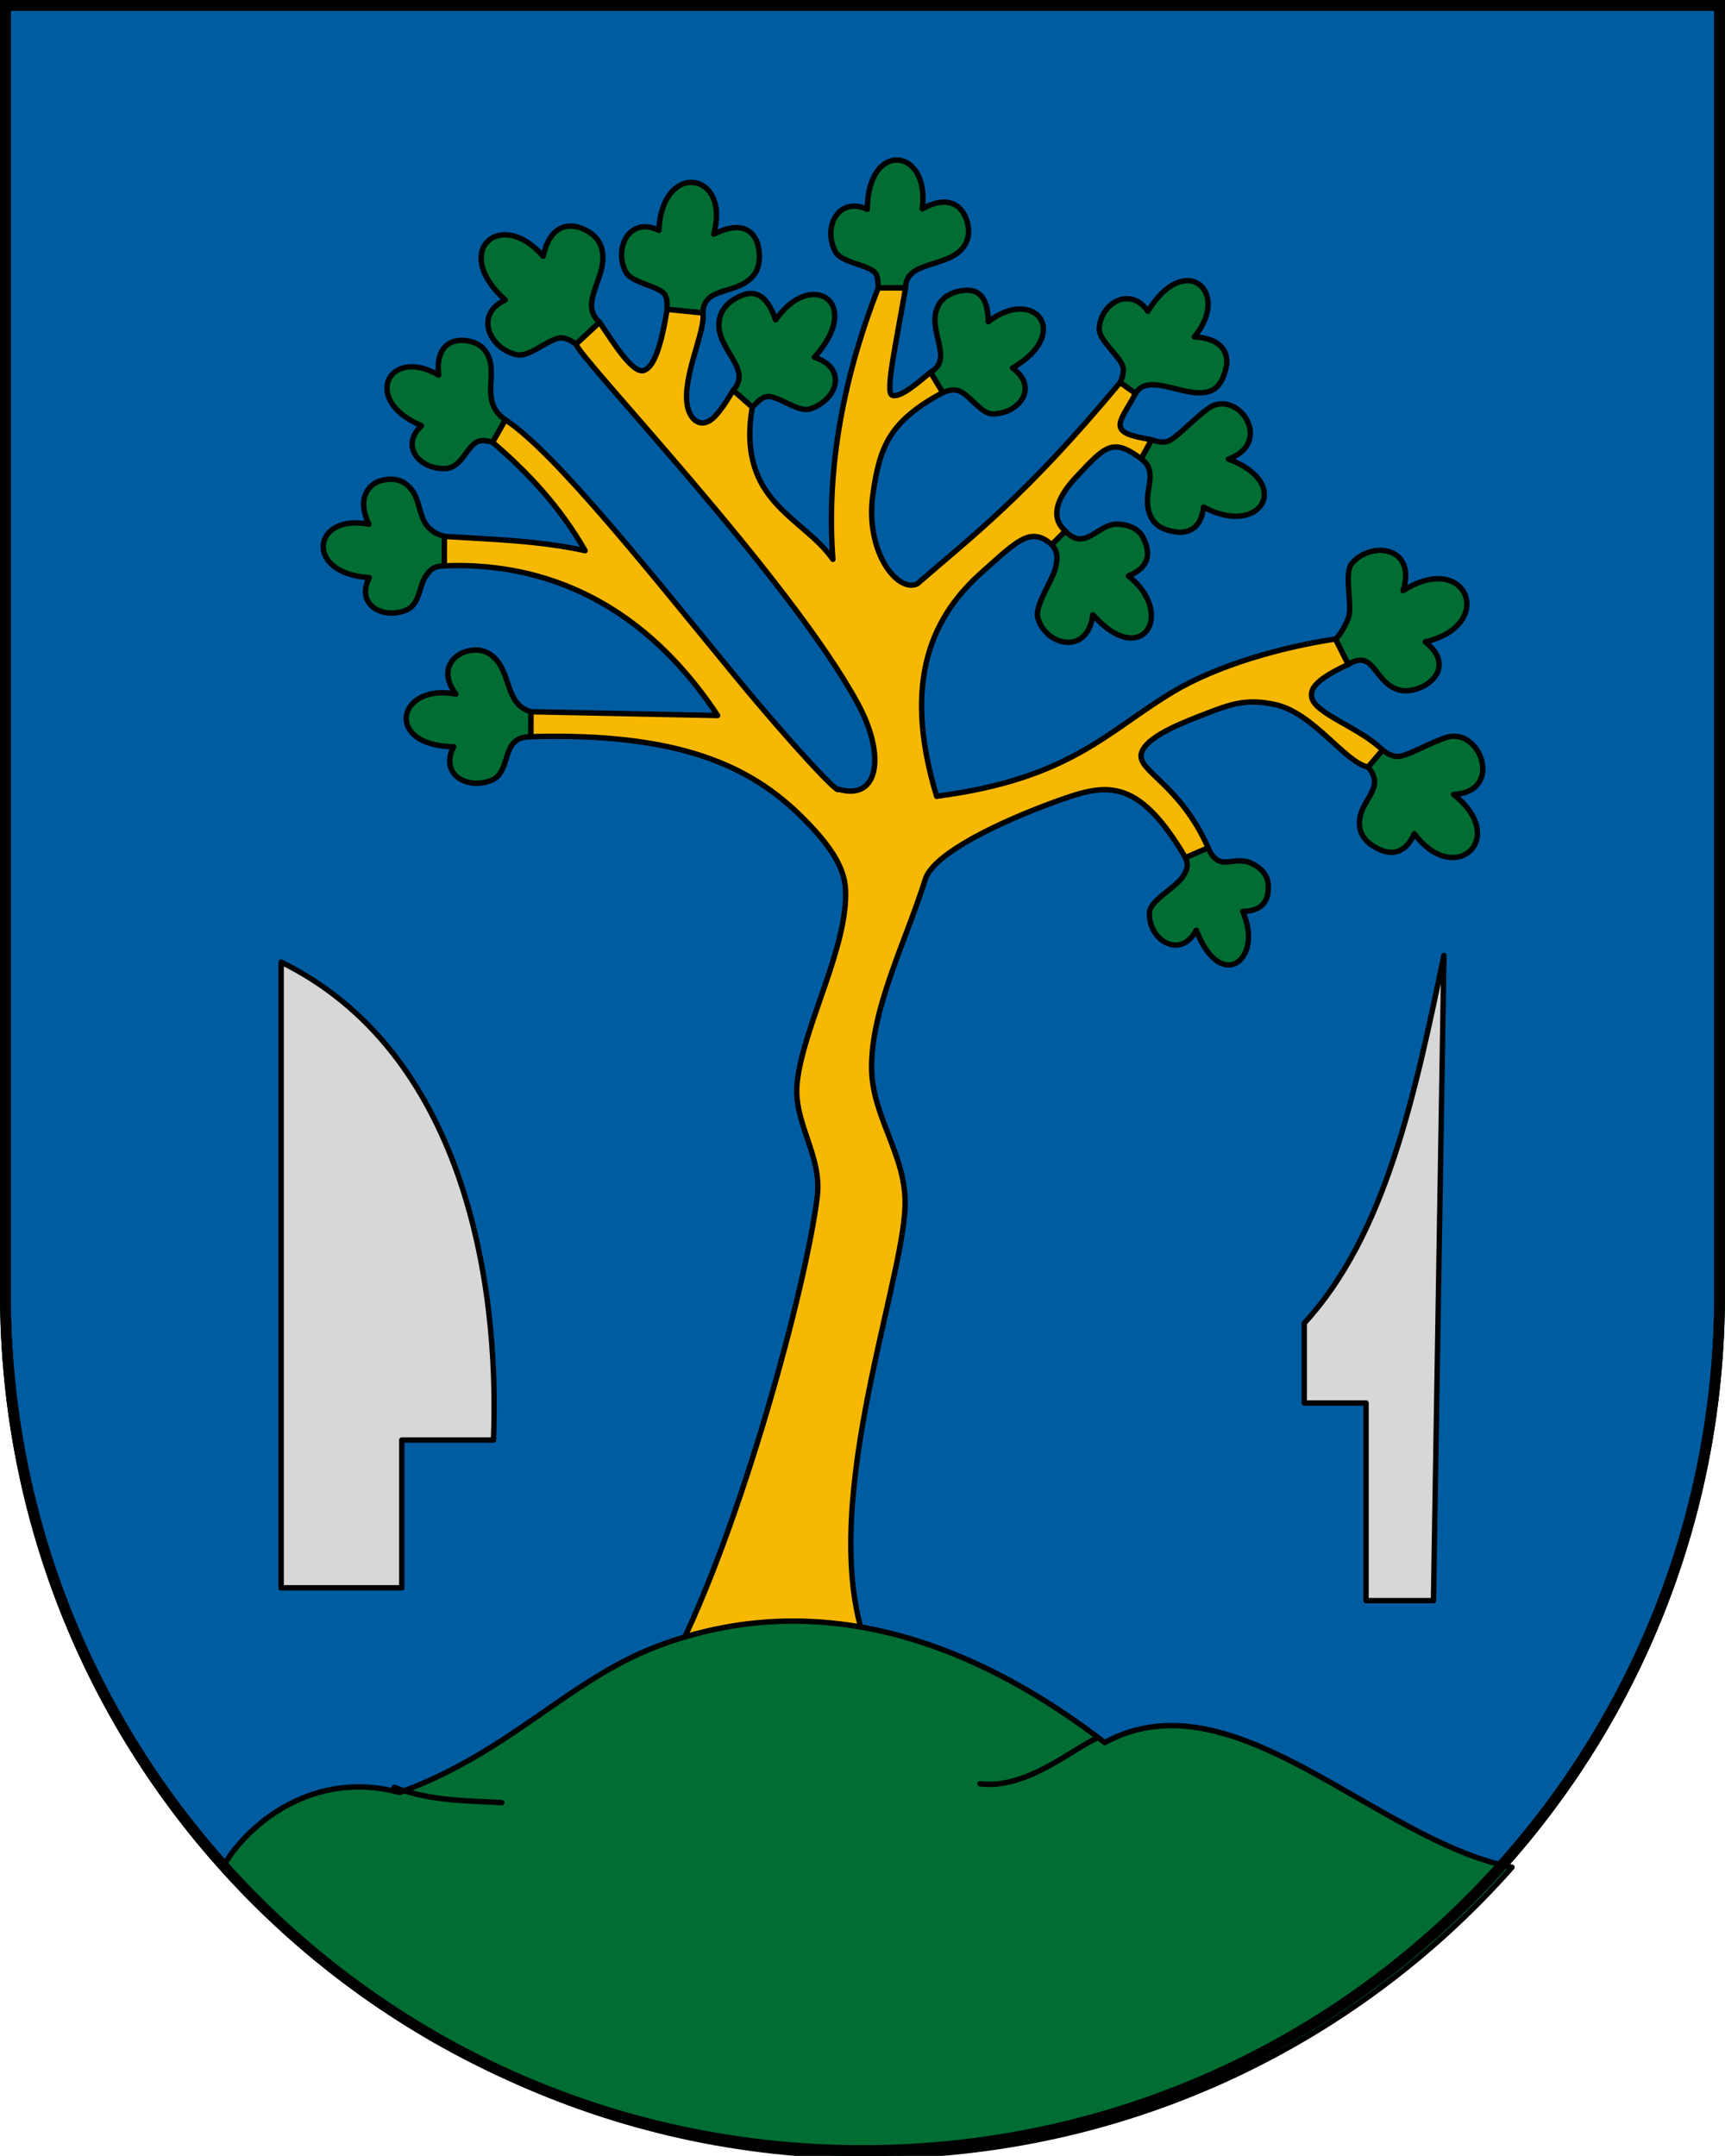 <?xml version="1.0" encoding="UTF-8" standalone="no"?>
<!-- Created with Inkscape (http://www.inkscape.org/) -->

<svg
   xmlns:dc="http://purl.org/dc/elements/1.1/"
   xmlns:cc="http://creativecommons.org/ns#"
   xmlns:rdf="http://www.w3.org/1999/02/22-rdf-syntax-ns#"
   xmlns:svg="http://www.w3.org/2000/svg"
   xmlns="http://www.w3.org/2000/svg"
   xmlns:sodipodi="http://sodipodi.sourceforge.net/DTD/sodipodi-0.dtd"
   xmlns:inkscape="http://www.inkscape.org/namespaces/inkscape"
   sodipodi:docname="HUN Isztimér címer.svg"
   inkscape:version="0.92.3 (2405546, 2018-03-11)"
   id="svg8"
   version="1.1"
   viewBox="0 0 169.862 212.249"
   height="212.249mm"
   width="169.862mm">
  <sodipodi:namedview
     inkscape:snap-text-baseline="true"
     inkscape:lockguides="false"
     inkscape:object-paths="true"
     inkscape:snap-bbox-midpoints="true"
     inkscape:snap-bbox-edge-midpoints="true"
     inkscape:bbox-nodes="true"
     inkscape:bbox-paths="true"
     showborder="false"
     fit-margin-bottom="0"
     fit-margin-right="0"
     fit-margin-left="0"
     fit-margin-top="0"
     inkscape:window-maximized="1"
     inkscape:window-y="27"
     inkscape:window-x="67"
     inkscape:window-height="1025"
     inkscape:window-width="1853"
     inkscape:snap-intersection-paths="false"
     inkscape:snap-center="true"
     inkscape:snap-object-midpoints="false"
     inkscape:snap-bbox="true"
     inkscape:snap-global="false"
     inkscape:guide-bbox="true"
     showguides="false"
     showgrid="false"
     inkscape:document-units="mm"
     inkscape:cy="486.4075"
     inkscape:cx="992.70444"
     inkscape:zoom="0.5"
     inkscape:pageshadow="2"
     inkscape:pageopacity="0.0"
     borderopacity="1.0"
     bordercolor="#666666"
     pagecolor="#ffffff"
     id="base"
     inkscape:snap-smooth-nodes="true"
     inkscape:snap-others="true"
     inkscape:current-layer="layer3"
     inkscape:snap-midpoints="true"
     inkscape:pagecheckerboard="false"
     inkscape:snap-to-guides="true"
     inkscape:snap-grids="false"
     inkscape:snap-nodes="true" />
  <defs
     id="defs2">
    <inkscape:path-effect
       effect="skeletal"
       id="path-effect1737"
       is_visible="true"
       pattern="m -197.058,8.84 h 1"
       copytype="single_stretched"
       prop_scale="1"
       scale_y_rel="false"
       spacing="1"
       normal_offset="0"
       tang_offset="0"
       prop_units="false"
       vertical_pattern="false"
       fuse_tolerance="0" />
    <inkscape:path-effect
       fuse_tolerance="0"
       vertical_pattern="false"
       prop_units="false"
       tang_offset="0"
       normal_offset="0"
       spacing="1"
       scale_y_rel="false"
       prop_scale="1"
       copytype="single_stretched"
       pattern="m -197.812,8.577 h 1"
       is_visible="true"
       id="path-effect1731"
       effect="skeletal" />
    <inkscape:path-effect
       effect="skeletal"
       id="path-effect1721"
       is_visible="true"
       pattern="m -197.718,7.671 h 1"
       copytype="single_stretched"
       prop_scale="1"
       scale_y_rel="false"
       spacing="1"
       normal_offset="0"
       tang_offset="0"
       prop_units="false"
       vertical_pattern="false"
       fuse_tolerance="0" />
    <inkscape:path-effect
       fuse_tolerance="0"
       vertical_pattern="false"
       prop_units="false"
       tang_offset="0"
       normal_offset="0"
       spacing="1"
       scale_y_rel="false"
       prop_scale="1"
       copytype="single_stretched"
       pattern="m -196.505,6.32 h 1"
       is_visible="true"
       id="path-effect1705"
       effect="skeletal" />
    <inkscape:path-effect
       effect="skeletal"
       id="path-effect1687"
       is_visible="true"
       pattern="m -192.703,2.675 h 1"
       copytype="single_stretched"
       prop_scale="1"
       scale_y_rel="false"
       spacing="1"
       normal_offset="0"
       tang_offset="0"
       prop_units="false"
       vertical_pattern="false"
       fuse_tolerance="0" />
    <inkscape:path-effect
       effect="skeletal"
       id="path-effect1671"
       is_visible="true"
       pattern="m -190.554,0.102 h 1"
       copytype="single_stretched"
       prop_scale="1"
       scale_y_rel="false"
       spacing="1"
       normal_offset="0"
       tang_offset="0"
       prop_units="false"
       vertical_pattern="false"
       fuse_tolerance="0" />
    <inkscape:path-effect
       effect="skeletal"
       id="path-effect1248"
       is_visible="true"
       pattern="m -196.116,8.63 h 1"
       copytype="single_stretched"
       prop_scale="1"
       scale_y_rel="false"
       spacing="1"
       normal_offset="0"
       tang_offset="0"
       prop_units="false"
       vertical_pattern="false"
       fuse_tolerance="0" />
    <inkscape:path-effect
       effect="skeletal"
       id="path-effect1244"
       is_visible="true"
       pattern="m -16.909,2.125 h 1"
       copytype="single_stretched"
       prop_scale="1"
       scale_y_rel="false"
       spacing="1"
       normal_offset="0"
       tang_offset="0"
       prop_units="false"
       vertical_pattern="false"
       fuse_tolerance="0" />
    <inkscape:path-effect
       fuse_tolerance="0"
       vertical_pattern="false"
       prop_units="false"
       tang_offset="0"
       normal_offset="0"
       spacing="0"
       scale_y_rel="false"
       prop_scale="1"
       copytype="single_stretched"
       pattern="M 0,0 H 1"
       is_visible="true"
       id="path-effect1062"
       effect="skeletal" />
    <inkscape:path-effect
       fuse_tolerance="0"
       vertical_pattern="false"
       prop_units="false"
       tang_offset="0"
       normal_offset="0"
       spacing="1"
       scale_y_rel="false"
       prop_scale="1"
       copytype="single_stretched"
       pattern="m -186.242,2.125 h 1"
       is_visible="true"
       id="path-effect1012"
       effect="skeletal" />
    <inkscape:path-effect
       bendpath-nodetypes="cc"
       vertical="false"
       scale_y_rel="false"
       prop_scale="-2.55"
       bendpath="m 3667.866,4773.694 c 10.015,-12.07 98.793,-31.442 143.082,-0.208"
       is_visible="true"
       id="path-effect4642"
       effect="bend_path" />
    <inkscape:path-effect
       effect="bend_path"
       id="path-effect4638"
       is_visible="true"
       bendpath="m 3658.772,4767.344 c 10.015,-12.07 116.3,-30.418 160.588,0.816"
       prop_scale="-2.55"
       scale_y_rel="false"
       vertical="false"
       bendpath-nodetypes="cc" />
    <inkscape:path-effect
       bendpath-nodetypes="cc"
       vertical="false"
       scale_y_rel="false"
       prop_scale="-2.55"
       bendpath="m 3652.633,4760.585 c 10.015,-12.07 128.009,-29.701 172.297,1.533"
       is_visible="true"
       id="path-effect4634"
       effect="bend_path" />
    <inkscape:path-effect
       bendpath-nodetypes="cc"
       vertical="false"
       scale_y_rel="false"
       prop_scale="-2.7"
       bendpath="m 3722.851,4766.767 c 9.6,-10.909 95.27,-33.442 125.127,0.145"
       is_visible="true"
       id="path-effect4630"
       effect="bend_path" />
    <inkscape:path-effect
       effect="bend_path"
       id="path-effect4626"
       is_visible="true"
       bendpath="m 3714.756,4769.031 c 9.769,-10.909 111.497,-35.035 141.88,-1.448"
       prop_scale="-2.7"
       scale_y_rel="false"
       vertical="false"
       bendpath-nodetypes="cc" />
    <inkscape:path-effect
       bendpath-nodetypes="cc"
       vertical="false"
       scale_y_rel="false"
       prop_scale="-2.55"
       bendpath="m 3703.55,4759.309 c 12.249,-10.909 130.93,-33.587 169.026,0"
       is_visible="true"
       id="path-effect4622"
       effect="bend_path" />
    <inkscape:path-effect
       effect="bend_path"
       id="path-effect915"
       is_visible="true"
       bendpath="m 3649.525,4754.838 c 10.015,-12.07 134.982,-30.508 179.27,0.726"
       prop_scale="-2.55"
       scale_y_rel="false"
       vertical="false"
       bendpath-nodetypes="cc" />
    <inkscape:path-effect
       effect="ellipse_5pts"
       id="path-effect867"
       is_visible="true" />
    <inkscape:path-effect
       is_visible="true"
       id="path-effect863"
       effect="ellipse_5pts" />
    <filter
       style="color-interpolation-filters:sRGB"
       inkscape:label="Invert"
       id="filter959">
      <feColorMatrix
         values="1 0 0 0 0 0 1 0 0 0 0 0 1 0 0 -0.21 -0.72 -0.07 2 0 "
         result="color2"
         id="feColorMatrix957" />
    </filter>
    <clipPath
       id="clipPath989"
       clipPathUnits="userSpaceOnUse">
      <path
         sodipodi:nodetypes="cccccc"
         inkscape:connector-curvature="0"
         id="path991"
         d="m 1186.146,1798.93 8.037,11.278 h 63.302 l 2.381,-7.971 c -32.829,2.737 -53.493,2.389 -67.949,-2.735 z"
         style="opacity:1;vector-effect:none;fill:none;fill-opacity:1;stroke:#ff00ff;stroke-width:0.132;stroke-linecap:butt;stroke-linejoin:miter;stroke-miterlimit:4;stroke-dasharray:none;stroke-dashoffset:0;stroke-opacity:1" />
    </clipPath>
    <inkscape:path-effect
       is_visible="true"
       id="path-effect867-5"
       effect="ellipse_5pts" />
    <inkscape:path-effect
       effect="ellipse_5pts"
       id="path-effect863-3"
       is_visible="true" />
    <filter
       id="filter959-5"
       inkscape:label="Invert"
       style="color-interpolation-filters:sRGB">
      <feColorMatrix
         id="feColorMatrix957-6"
         result="color2"
         values="1 0 0 0 0 0 1 0 0 0 0 0 1 0 0 -0.21 -0.72 -0.07 2 0 " />
    </filter>
    <clipPath
       id="clipPath6865"
       clipPathUnits="userSpaceOnUse">
      <path
         sodipodi:nodetypes="cscc"
         inkscape:connector-curvature="0"
         id="path6867"
         d="m 2447.814,3111.654 c -3.907,-1.885 -8.598,2.028 -8.244,6.284 0.41,4.92 4.817,6.574 7.386,5.218 -1.28,-1.684 -2.678,-7.255 0.858,-11.502 z"
         style="opacity:1;vector-effect:none;fill:none;fill-opacity:1;fill-rule:evenodd;stroke:#ff00ff;stroke-width:0.053;stroke-linecap:butt;stroke-linejoin:miter;stroke-miterlimit:4;stroke-dasharray:none;stroke-dashoffset:0;stroke-opacity:1" />
    </clipPath>
    <clipPath
       clipPathUnits="userSpaceOnUse"
       id="clipPath1436">
      <path
         style="opacity:1;vector-effect:none;fill:none;fill-opacity:1;stroke:#ff00ff;stroke-width:0.132;stroke-linecap:round;stroke-linejoin:round;stroke-miterlimit:4;stroke-dasharray:none;stroke-dashoffset:0;stroke-opacity:1"
         d="m 2833.981,3171.227 c -3.445,-0.085 -7.965,-4.31 -18.911,-4.487 -11.138,-0.18 -23.172,3.416 -23.062,4.457 0.095,0.905 12.518,4.968 23.15,4.84 9.633,-0.117 16.07,-4.266 18.368,-4.446 3.08,-0.242 6.782,4.234 7.202,3.631 0.157,-0.225 0.051,-2.732 0.084,-4.206 0.052,-2.325 0.443,-4.579 0,-4.514 -0.4,0.058 -4.425,4.786 -6.83,4.726 z"
         id="path1438"
         inkscape:connector-curvature="0"
         sodipodi:nodetypes="sscssssss" />
    </clipPath>
    <clipPath
       id="clipPath2829"
       clipPathUnits="userSpaceOnUse">
      <path
         style="opacity:1;vector-effect:none;fill:none;fill-opacity:1;stroke:#000000;stroke-width:0.265;stroke-linecap:round;stroke-linejoin:round;stroke-miterlimit:4;stroke-dasharray:none;stroke-dashoffset:0;stroke-opacity:1"
         d="m 3197.797,3786.181 c -3.037,-1.847 -5.114,3.4 -2.436,6.559 3.009,3.55 9.429,-0.07 7.331,-2.392 z"
         id="path2831"
         inkscape:connector-curvature="0"
         sodipodi:nodetypes="cscc" />
    </clipPath>
    <clipPath
       clipPathUnits="userSpaceOnUse"
       id="clipPath974">
      <path
         inkscape:transform-center-y="129.11633"
         inkscape:transform-center-x="-42.333344"
         sodipodi:nodetypes="ssccsscs"
         inkscape:connector-curvature="0"
         id="path976"
         d="m 3004.403,4022.784 c 24.465,-12.678 54.237,-34.987 54.237,-66.407 v -145.94 h -169.333 v 145.94 c 0,31.42 29.772,53.729 54.237,66.407 13.44,6.965 23.122,5.993 30.43,13.794 7.308,-7.801 16.99,-6.83 30.43,-13.794 z"
         style="opacity:1;vector-effect:none;fill:none;fill-opacity:1;stroke:#000000;stroke-width:0.397;stroke-linecap:round;stroke-linejoin:round;stroke-miterlimit:4;stroke-dasharray:none;stroke-dashoffset:0;stroke-opacity:1" />
    </clipPath>
    <clipPath
       clipPathUnits="userSpaceOnUse"
       id="clipPath978">
      <path
         inkscape:transform-center-y="129.11633"
         inkscape:transform-center-x="-42.333344"
         sodipodi:nodetypes="ssccsscs"
         inkscape:connector-curvature="0"
         id="path980"
         d="m 3004.403,4022.784 c 24.465,-12.678 54.237,-34.987 54.237,-66.407 v -145.94 h -169.333 v 145.94 c 0,31.42 29.772,53.729 54.237,66.407 13.44,6.965 23.122,5.993 30.43,13.794 7.308,-7.801 16.99,-6.83 30.43,-13.794 z"
         style="opacity:1;vector-effect:none;fill:none;fill-opacity:1;stroke:#000000;stroke-width:0.397;stroke-linecap:round;stroke-linejoin:round;stroke-miterlimit:4;stroke-dasharray:none;stroke-dashoffset:0;stroke-opacity:1" />
    </clipPath>
    <clipPath
       clipPathUnits="userSpaceOnUse"
       id="clipPath982">
      <path
         inkscape:transform-center-y="129.11633"
         inkscape:transform-center-x="-42.333344"
         sodipodi:nodetypes="ssccsscs"
         inkscape:connector-curvature="0"
         id="path984"
         d="m 3004.403,4022.784 c 24.465,-12.678 54.237,-34.987 54.237,-66.407 v -145.94 h -169.333 v 145.94 c 0,31.42 29.772,53.729 54.237,66.407 13.44,6.965 23.122,5.993 30.43,13.794 7.308,-7.801 16.99,-6.83 30.43,-13.794 z"
         style="opacity:1;vector-effect:none;fill:none;fill-opacity:1;stroke:#000000;stroke-width:0.397;stroke-linecap:round;stroke-linejoin:round;stroke-miterlimit:4;stroke-dasharray:none;stroke-dashoffset:0;stroke-opacity:1" />
    </clipPath>
    <clipPath
       clipPathUnits="userSpaceOnUse"
       id="clipPath986">
      <path
         inkscape:transform-center-y="129.11633"
         inkscape:transform-center-x="-42.333344"
         sodipodi:nodetypes="ssccsscs"
         inkscape:connector-curvature="0"
         id="path988"
         d="m 3004.403,4022.784 c 24.465,-12.678 54.237,-34.987 54.237,-66.407 v -145.94 h -169.333 v 145.94 c 0,31.42 29.772,53.729 54.237,66.407 13.44,6.965 23.122,5.993 30.43,13.794 7.308,-7.801 16.99,-6.83 30.43,-13.794 z"
         style="opacity:1;vector-effect:none;fill:none;fill-opacity:1;stroke:#000000;stroke-width:0.397;stroke-linecap:round;stroke-linejoin:round;stroke-miterlimit:4;stroke-dasharray:none;stroke-dashoffset:0;stroke-opacity:1" />
    </clipPath>
    <clipPath
       clipPathUnits="userSpaceOnUse"
       id="clipPath990">
      <path
         inkscape:transform-center-y="129.11633"
         inkscape:transform-center-x="-42.333344"
         sodipodi:nodetypes="ssccsscs"
         inkscape:connector-curvature="0"
         id="path992"
         d="m 3004.403,4022.784 c 24.465,-12.678 54.237,-34.987 54.237,-66.407 v -145.94 h -169.333 v 145.94 c 0,31.42 29.772,53.729 54.237,66.407 13.44,6.965 23.122,5.993 30.43,13.794 7.308,-7.801 16.99,-6.83 30.43,-13.794 z"
         style="opacity:1;vector-effect:none;fill:none;fill-opacity:1;stroke:#000000;stroke-width:0.397;stroke-linecap:round;stroke-linejoin:round;stroke-miterlimit:4;stroke-dasharray:none;stroke-dashoffset:0;stroke-opacity:1" />
    </clipPath>
    <clipPath
       clipPathUnits="userSpaceOnUse"
       id="clipPath994">
      <path
         inkscape:transform-center-y="129.11633"
         inkscape:transform-center-x="-42.333344"
         sodipodi:nodetypes="ssccsscs"
         inkscape:connector-curvature="0"
         id="path996"
         d="m 3004.403,4022.784 c 24.465,-12.678 54.237,-34.987 54.237,-66.407 v -145.94 h -169.333 v 145.94 c 0,31.42 29.772,53.729 54.237,66.407 13.44,6.965 23.122,5.993 30.43,13.794 7.308,-7.801 16.99,-6.83 30.43,-13.794 z"
         style="opacity:1;vector-effect:none;fill:none;fill-opacity:1;stroke:#000000;stroke-width:0.397;stroke-linecap:round;stroke-linejoin:round;stroke-miterlimit:4;stroke-dasharray:none;stroke-dashoffset:0;stroke-opacity:1" />
    </clipPath>
    <clipPath
       clipPathUnits="userSpaceOnUse"
       id="clipPath998">
      <path
         inkscape:transform-center-y="129.11633"
         inkscape:transform-center-x="-42.333344"
         sodipodi:nodetypes="ssccsscs"
         inkscape:connector-curvature="0"
         id="path1000"
         d="m 3004.403,4022.784 c 24.465,-12.678 54.237,-34.987 54.237,-66.407 v -145.94 h -169.333 v 145.94 c 0,31.42 29.772,53.729 54.237,66.407 13.44,6.965 23.122,5.993 30.43,13.794 7.308,-7.801 16.99,-6.83 30.43,-13.794 z"
         style="opacity:1;vector-effect:none;fill:none;fill-opacity:1;stroke:#000000;stroke-width:0.397;stroke-linecap:round;stroke-linejoin:round;stroke-miterlimit:4;stroke-dasharray:none;stroke-dashoffset:0;stroke-opacity:1" />
    </clipPath>
    <clipPath
       clipPathUnits="userSpaceOnUse"
       id="clipPath1002">
      <path
         inkscape:transform-center-y="129.11633"
         inkscape:transform-center-x="-42.333344"
         sodipodi:nodetypes="ssccsscs"
         inkscape:connector-curvature="0"
         id="path1004"
         d="m 3004.403,4022.784 c 24.465,-12.678 54.237,-34.987 54.237,-66.407 v -145.94 h -169.333 v 145.94 c 0,31.42 29.772,53.729 54.237,66.407 13.44,6.965 23.122,5.993 30.43,13.794 7.308,-7.801 16.99,-6.83 30.43,-13.794 z"
         style="opacity:1;vector-effect:none;fill:none;fill-opacity:1;stroke:#000000;stroke-width:0.397;stroke-linecap:round;stroke-linejoin:round;stroke-miterlimit:4;stroke-dasharray:none;stroke-dashoffset:0;stroke-opacity:1" />
    </clipPath>
    <clipPath
       id="clipPath2983"
       clipPathUnits="userSpaceOnUse">
      <path
         inkscape:transform-center-y="31.41876"
         inkscape:transform-center-x="10.351783"
         sodipodi:nodetypes="sccscs"
         inkscape:connector-curvature="0"
         id="path2985"
         d="m 3430.822,4291.419 v -28.112 h 41.407 v 28.112 c 0,13.543 -12.429,22.173 -20.704,27.583 -8.274,-5.41 -20.704,-14.039 -20.704,-27.583 z"
         style="opacity:1;vector-effect:none;fill:none;fill-opacity:1;stroke:#000000;stroke-width:0.529;stroke-linecap:round;stroke-linejoin:round;stroke-miterlimit:4;stroke-dasharray:none;stroke-dashoffset:0;stroke-opacity:1" />
    </clipPath>
    <clipPath
       id="clipPath2987"
       clipPathUnits="userSpaceOnUse">
      <path
         inkscape:transform-center-y="31.41876"
         inkscape:transform-center-x="10.351783"
         sodipodi:nodetypes="sccscs"
         inkscape:connector-curvature="0"
         id="path2989"
         d="m 3430.822,4291.419 v -28.112 h 41.407 v 28.112 c 0,13.543 -12.429,22.173 -20.704,27.583 -8.274,-5.41 -20.704,-14.039 -20.704,-27.583 z"
         style="opacity:1;vector-effect:none;fill:none;fill-opacity:1;stroke:#000000;stroke-width:0.529;stroke-linecap:round;stroke-linejoin:round;stroke-miterlimit:4;stroke-dasharray:none;stroke-dashoffset:0;stroke-opacity:1" />
    </clipPath>
    <clipPath
       id="clipPath2991"
       clipPathUnits="userSpaceOnUse">
      <path
         inkscape:transform-center-y="31.41876"
         inkscape:transform-center-x="10.351783"
         sodipodi:nodetypes="sccscs"
         inkscape:connector-curvature="0"
         id="path2993"
         d="m 3430.822,4291.419 v -28.112 h 41.407 v 28.112 c 0,13.543 -12.429,22.173 -20.704,27.583 -8.274,-5.41 -20.704,-14.039 -20.704,-27.583 z"
         style="opacity:1;vector-effect:none;fill:none;fill-opacity:1;stroke:#000000;stroke-width:0.529;stroke-linecap:round;stroke-linejoin:round;stroke-miterlimit:4;stroke-dasharray:none;stroke-dashoffset:0;stroke-opacity:1" />
    </clipPath>
    <clipPath
       clipPathUnits="userSpaceOnUse"
       id="clipPath1176">
      <path
         sodipodi:nodetypes="ccccccc"
         inkscape:connector-curvature="0"
         id="path1178"
         d="m 1347.392,377.936 c 49.542,-11.774 63.594,29.424 93.338,47.2 0.696,-20.414 -4.387,-29.953 -10.939,-41.323 13.005,-7.669 24.103,-3.324 36.218,-3.578 -12.458,-7.018 -25.721,-17.158 -40.836,-34.472 -17.684,-26.183 -38.917,-30.914 -62.933,-20.152 z"
         style="opacity:1;vector-effect:none;fill:none;fill-opacity:1;stroke:#ff00ff;stroke-width:0.132;stroke-linecap:round;stroke-linejoin:round;stroke-miterlimit:4;stroke-dasharray:none;stroke-dashoffset:0;stroke-opacity:1" />
    </clipPath>
  </defs>
  <g
     style="display:inline"
     transform="translate(-3990.837,-4960.527)"
     inkscape:label="RASZTER"
     id="layer3"
     inkscape:groupmode="layer" />
  <g
     transform="translate(-3990.837,-4960.527)"
     id="layer1"
     inkscape:groupmode="layer"
     inkscape:label="1. réteg">
    <g
       inkscape:transform-center-y="-4.3549132"
       inkscape:transform-center-x="5.5480433"
       id="g1594" />
    <path
       sodipodi:nodetypes="cc"
       inkscape:connector-curvature="0"
       id="path857"
       d="m 276.401,568.166 c 50.137,17.984 99.227,13.507 147.878,-0.4"
       style="opacity:1;vector-effect:none;fill:none;fill-opacity:1;stroke:none;stroke-width:0.132;stroke-linecap:butt;stroke-linejoin:miter;stroke-miterlimit:4;stroke-dasharray:none;stroke-dashoffset:0;stroke-opacity:1" />
    <path
       style="opacity:1;vector-effect:none;fill:none;fill-opacity:1;stroke:#ff00ff;stroke-width:0;stroke-linecap:butt;stroke-linejoin:miter;stroke-miterlimit:4;stroke-dasharray:none;stroke-dashoffset:0;stroke-opacity:1"
       d="m 284.732,996.776 c 26.917,22.707 63.314,20.688 88.94,0"
       id="path994"
       inkscape:connector-curvature="0"
       sodipodi:nodetypes="cc" />
    <path
       style="opacity:1;vector-effect:none;fill:none;fill-opacity:1;stroke:#ff00ff;stroke-width:0;stroke-linecap:butt;stroke-linejoin:miter;stroke-miterlimit:4;stroke-dasharray:none;stroke-dashoffset:0;stroke-opacity:1"
       d="m 464.213,1069.555 c 17.456,6.377 34.546,5.096 51.455,0"
       id="path912"
       inkscape:connector-curvature="0"
       sodipodi:nodetypes="cc" />
    <path
       style="opacity:1;vector-effect:none;fill:none;fill-opacity:1;stroke:none;stroke-width:0.132;stroke-linecap:butt;stroke-linejoin:miter;stroke-miterlimit:4;stroke-dasharray:none;stroke-dashoffset:0;stroke-opacity:1"
       d="m 1744.769,1701.589 c 50.137,17.984 99.227,13.507 147.878,-0.4"
       id="path857-7"
       inkscape:connector-curvature="0"
       sodipodi:nodetypes="cc" />
    <path
       sodipodi:nodetypes="cc"
       inkscape:connector-curvature="0"
       id="path994-0"
       d="m 1753.1,2130.2 c 26.917,22.707 63.314,20.688 88.94,0"
       style="opacity:1;vector-effect:none;fill:none;fill-opacity:1;stroke:#ff00ff;stroke-width:0;stroke-linecap:butt;stroke-linejoin:miter;stroke-miterlimit:4;stroke-dasharray:none;stroke-dashoffset:0;stroke-opacity:1" />
    <rect
       y="2576.468"
       x="1835.28"
       height="16.838"
       width="10.477"
       id="rect951"
       style="opacity:1;vector-effect:none;fill:none;fill-opacity:1;fill-rule:evenodd;stroke:#ff00ff;stroke-width:0.053;stroke-linecap:butt;stroke-linejoin:miter;stroke-miterlimit:4;stroke-dasharray:none;stroke-dashoffset:0;stroke-opacity:1" />
    <circle
       style="opacity:1;vector-effect:none;fill:none;fill-opacity:1;fill-rule:evenodd;stroke:#ff00ff;stroke-width:0.053;stroke-linecap:butt;stroke-linejoin:miter;stroke-miterlimit:4;stroke-dasharray:none;stroke-dashoffset:0;stroke-opacity:1"
       id="path1066"
       cx="3148.6"
       cy="3952.724"
       r="0" />
    <g
       id="g1748">
      <path
         sodipodi:nodetypes="cssscc"
         inkscape:connector-curvature="0"
         id="rect1637"
         d="m 4160.17,4961.056 v 126.789 c 0,46.759 -37.643,84.402 -84.402,84.402 -46.759,0 -84.402,-37.643 -84.402,-84.402 v -126.789 z"
         style="opacity:1;vector-effect:none;fill:#005ca1;fill-opacity:1;fill-rule:evenodd;stroke:#000000;stroke-width:1.058;stroke-linecap:butt;stroke-linejoin:miter;stroke-miterlimit:4;stroke-dasharray:none;stroke-dashoffset:0;stroke-opacity:1" />
      <rect
         y="5172.247"
         x="4160.176"
         height="0"
         width="0"
         id="rect1639"
         style="opacity:1;vector-effect:none;fill:none;fill-opacity:1;fill-rule:evenodd;stroke:#000000;stroke-width:0.265;stroke-linecap:butt;stroke-linejoin:miter;stroke-miterlimit:4;stroke-dasharray:none;stroke-dashoffset:0;stroke-opacity:1" />
      <path
         sodipodi:nodetypes="ccssccssc"
         inkscape:connector-curvature="0"
         id="path1657"
         d="m 4080.007,4988.878 h -2.689 c -0.054,-0.387 0.08,-1.302 -0.54,-1.704 -1.05,-0.679 -3.149,-0.878 -3.683,-1.88 -1.262,-2.367 0.275,-5.468 3.147,-4.157 0.034,-6.879 6.234,-6.051 5.402,-0.047 2.544,-1.406 3.864,-0.344 4.344,1 0.329,0.92 0.339,1.861 -0.216,2.677 -1.49,2.188 -5.772,1.357 -5.765,4.112 z"
         style="opacity:1;vector-effect:none;fill:#006d33;fill-opacity:1;stroke:#000000;stroke-width:0.529;stroke-linecap:round;stroke-linejoin:round;stroke-miterlimit:4;stroke-dasharray:none;stroke-dashoffset:0;stroke-opacity:1" />
      <path
         style="opacity:1;vector-effect:none;fill:#006d33;fill-opacity:1;stroke:#000000;stroke-width:0.529;stroke-linecap:round;stroke-linejoin:round;stroke-miterlimit:4;stroke-dasharray:none;stroke-dashoffset:0;stroke-opacity:1"
         d="m 4060.043,4991.342 -3.515,-0.358 c -0.041,-0.389 0.125,-1.299 -0.481,-1.721 -1.026,-0.715 -3.117,-0.987 -3.616,-2.006 -1.18,-2.41 0.464,-5.456 3.289,-4.046 0.272,-6.874 7.101,-5.832 5.401,0.371 2.591,-1.317 3.873,-0.442 4.307,0.918 0.297,0.931 0.275,2.235 -0.309,3.031 -1.565,2.136 -4.989,1.058 -5.077,3.811 z"
         id="path1659"
         inkscape:connector-curvature="0"
         sodipodi:nodetypes="ccssccssc" />
      <path
         style="opacity:1;vector-effect:none;fill:#006d33;fill-opacity:1;stroke:#000000;stroke-width:0.529;stroke-linecap:round;stroke-linejoin:round;stroke-miterlimit:4;stroke-dasharray:none;stroke-dashoffset:0;stroke-opacity:1"
         d="m 4082.465,4997.177 1.203,2.002 c 0.363,-0.147 1.088,-0.439 1.746,-0.102 1.112,0.572 2.1,2.243 3.234,2.205 2.681,-0.089 4.46,-2.689 1.889,-4.522 5.943,-3.465 2.128,-8.049 -2.377,-4.563 -0.053,-2.906 -1.351,-3.285 -2.755,-3.03 -0.962,0.175 -1.782,0.635 -2.211,1.524 -1.152,2.384 1.66,5.117 -0.73,6.486 z"
         id="path1661"
         inkscape:connector-curvature="0"
         sodipodi:nodetypes="ccssccssc" />
      <path
         sodipodi:nodetypes="ccssccssc"
         inkscape:connector-curvature="0"
         id="path1663"
         d="m 4063.029,4998.96 1.881,1.651 c 0.322,-0.268 0.967,-1.167 1.748,-1.038 1.321,0.221 2.874,1.603 4.019,1.195 2.707,-0.966 3.575,-4.034 0.353,-5.066 4.934,-5.475 -0.355,-8.709 -3.815,-3.682 -1.003,-2.948 -2.45,-2.912 -3.8,-2.193 -0.924,0.492 -1.611,1.23 -1.759,2.277 -0.397,2.808 3.364,4.68 1.372,6.857 z"
         style="opacity:1;vector-effect:none;fill:#006d33;fill-opacity:1;stroke:#000000;stroke-width:0.529;stroke-linecap:round;stroke-linejoin:round;stroke-miterlimit:4;stroke-dasharray:none;stroke-dashoffset:0;stroke-opacity:1" />
      <path
         style="opacity:1;vector-effect:none;fill:#006d33;fill-opacity:1;stroke:#000000;stroke-width:0.529;stroke-linecap:round;stroke-linejoin:round;stroke-miterlimit:4;stroke-dasharray:none;stroke-dashoffset:0;stroke-opacity:1"
         d="m 4049.883,4992.258 -2.316,2.152 c -0.344,-0.227 -1.069,-0.782 -1.818,-0.571 -1.268,0.358 -2.887,1.882 -4.051,1.608 -2.752,-0.648 -4.138,-4.023 -1.101,-5.384 -5.423,-4.814 -0.452,-9.146 3.722,-4.31 0.657,-2.992 2.416,-3.298 3.814,-2.743 0.958,0.38 1.709,1.026 1.968,2.034 0.696,2.702 -2.404,5.304 -0.218,7.214 z"
         id="path1665"
         inkscape:connector-curvature="0"
         sodipodi:nodetypes="ccssccssc" />
      <path
         sodipodi:nodetypes="cssccsscc"
         inkscape:connector-curvature="0"
         id="path1667"
         d="m 4039.351,5004.071 c -0.356,-0.096 -1.127,-0.349 -1.698,0.052 -0.966,0.67 -1.457,2.457 -2.949,2.531 -2.517,0.124 -4.523,-2.191 -2.358,-4.219 -5.968,-2.485 -3.233,-7.843 1.688,-4.978 -0.314,-2.712 1.08,-3.481 2.419,-3.419 0.917,0.047 1.739,0.37 2.249,1.144 1.37,2.076 -0.785,4.803 1.901,6.678 z"
         style="opacity:1;vector-effect:none;fill:#006d33;fill-opacity:1;stroke:#000000;stroke-width:0.529;stroke-linecap:round;stroke-linejoin:round;stroke-miterlimit:4;stroke-dasharray:none;stroke-dashoffset:0;stroke-opacity:1" />
      <path
         style="opacity:1;vector-effect:none;fill:#006d33;fill-opacity:1;stroke:#000000;stroke-width:0.529;stroke-linecap:round;stroke-linejoin:round;stroke-miterlimit:4;stroke-dasharray:none;stroke-dashoffset:0;stroke-opacity:1"
         d="m 4034.591,5016.238 c -1.139,0.026 -1.413,0.439 -1.82,1.005 -0.692,0.951 -0.569,2.8 -1.952,3.359 -2.337,0.945 -4.992,-0.582 -3.614,-3.209 -6.453,-0.385 -5.632,-6.344 -0.042,-5.256 -1.188,-2.458 -0.124,-3.899 1.161,-4.281 0.881,-0.257 1.764,-0.222 2.5,0.341 1.976,1.51 0.627,4.257 3.781,5.144 z"
         id="path1669"
         inkscape:connector-curvature="0"
         sodipodi:nodetypes="cssccsscc" />
      <path
         sodipodi:nodetypes="cssccsscc"
         inkscape:connector-curvature="0"
         id="path1671"
         d="m 4043.118,5033.056 c -0.965,0.021 -1.457,0.253 -1.876,0.836 -0.712,0.979 -0.585,2.883 -2.011,3.459 -2.406,0.974 -5.141,-0.599 -3.722,-3.305 -6.943,-0.099 -5.535,-6.301 0.223,-5.181 -1.641,-2.184 -0.45,-3.736 0.931,-4.177 0.901,-0.288 1.816,-0.229 2.575,0.351 2.035,1.555 1.22,4.81 3.892,5.562 z"
         style="opacity:1;vector-effect:none;fill:#006d33;fill-opacity:1;stroke:#000000;stroke-width:0.529;stroke-linecap:round;stroke-linejoin:round;stroke-miterlimit:4;stroke-dasharray:none;stroke-dashoffset:0;stroke-opacity:1" />
      <path
         sodipodi:nodetypes="ccssccssc"
         inkscape:connector-curvature="0"
         id="path1679"
         d="m 4103.2,5005.691 1.035,-1.865 c 0.369,0.129 1.186,0.405 1.827,0.038 1.086,-0.621 3.256,-3.04 4.32,-3.434 2.784,-1.029 5.677,3.745 1.421,5.3 6.393,2.363 3.221,7.756 -2.45,4.721 -0.217,1.947 -1.325,2.631 -2.74,2.441 -0.969,-0.13 -1.906,-0.478 -2.376,-1.346 -1.26,-2.329 0.982,-4.399 -1.038,-5.856 z"
         style="opacity:1;vector-effect:none;fill:#006d33;fill-opacity:1;stroke:#000000;stroke-width:0.529;stroke-linecap:round;stroke-linejoin:round;stroke-miterlimit:4;stroke-dasharray:none;stroke-dashoffset:0;stroke-opacity:1" />
      <path
         style="opacity:1;vector-effect:none;fill:#006d33;fill-opacity:1;stroke:#000000;stroke-width:0.529;stroke-linecap:round;stroke-linejoin:round;stroke-miterlimit:4;stroke-dasharray:none;stroke-dashoffset:0;stroke-opacity:1"
         d="m 4095.737,5012.811 -1.343,1.336 c 0.676,0.703 0.57,1.473 0.389,2.244 -0.309,1.303 -2.09,3.785 -1.76,4.955 0.782,2.766 4.909,3.771 5.427,-0.3 4.771,5.434 8.253,-0.022 3.5,-3.824 2.546,-1.001 1.912,-2.778 1.517,-3.644 -0.434,-0.953 -1.365,-1.351 -2.418,-1.445 -2.114,-0.188 -3.275,2.811 -5.313,0.677 z"
         id="path1681"
         inkscape:connector-curvature="0"
         sodipodi:nodetypes="ccssccssc" />
      <path
         sodipodi:nodetypes="ccssccssc"
         inkscape:connector-curvature="0"
         id="path1683"
         d="m 4102.651,4999.262 -1.514,-1.07 c 0.149,-0.342 0.499,-1.139 0.195,-1.774 -0.514,-1.075 -2.32,-2.481 -2.255,-3.56 0.154,-2.553 3.112,-4.175 4.793,-1.679 3.652,-6.003 8.245,-1.945 4.579,2.52 2.767,0.124 3.41,1.644 3.131,2.976 -0.191,0.911 -0.585,1.913 -1.442,2.299 -2.301,1.037 -6.121,-1.953 -7.487,0.289 z"
         style="opacity:1;vector-effect:none;fill:#006d33;fill-opacity:1;stroke:#000000;stroke-width:0.529;stroke-linecap:round;stroke-linejoin:round;stroke-miterlimit:4;stroke-dasharray:none;stroke-dashoffset:0;stroke-opacity:1" />
      <path
         style="opacity:1;vector-effect:none;fill:#006d33;fill-opacity:1;stroke:#000000;stroke-width:0.529;stroke-linecap:round;stroke-linejoin:round;stroke-miterlimit:4;stroke-dasharray:none;stroke-dashoffset:0;stroke-opacity:1"
         d="m 4125.55,5036.042 1.425,-1.673 c 0.322,0.241 1.037,0.763 1.779,0.602 1.255,-0.272 3.965,-1.905 5.129,-1.962 3.046,-0.142 4.734,5.524 0.083,5.731 5.521,4.304 0.127,9.225 -3.86,3.868 -0.814,1.84 -2.112,2.168 -3.439,1.544 -0.908,-0.427 -1.72,-1.057 -1.911,-2.053 -0.514,-2.671 2.762,-3.742 0.794,-6.058 z"
         id="path1685"
         inkscape:connector-curvature="0"
         sodipodi:nodetypes="ccssccsscc" />
      <path
         sodipodi:nodetypes="ccssccssc"
         inkscape:connector-curvature="0"
         id="path1687"
         d="m 4109.803,5043.992 -2.236,0.963 c 0.362,0.834 0.12,1.307 -0.29,1.921 -0.693,1.038 -3.154,2.298 -3.245,3.428 -0.215,2.67 2.998,4.822 4.607,1.798 2.404,6.297 6.689,2.859 4.565,-1.841 2.549,-0.051 2.573,-1.806 2.509,-2.691 -0.075,-0.973 -0.754,-1.624 -1.644,-2.047 -1.786,-0.851 -3.179,0.995 -4.267,-1.531 z"
         style="opacity:1;vector-effect:none;fill:#006d33;fill-opacity:1;stroke:#000000;stroke-width:0.529;stroke-linecap:round;stroke-linejoin:round;stroke-miterlimit:4;stroke-dasharray:none;stroke-dashoffset:0;stroke-opacity:1" />
      <path
         style="opacity:1;vector-effect:none;fill:#006d33;fill-opacity:1;stroke:#000000;stroke-width:0.529;stroke-linecap:round;stroke-linejoin:round;stroke-miterlimit:4;stroke-dasharray:none;stroke-dashoffset:0;stroke-opacity:1"
         d="m 4122.337,5023.441 c 0.349,-0.197 1.2,-1.616 1.35,-2.359 0.253,-1.258 -0.493,-4.202 0.265,-5.086 1.93,-2.25 6.416,-1.67 5.047,2.684 6.345,-4.019 9.216,3.43 2.177,5.035 3.422,2.696 -0.357,5.305 -2.558,4.74 -2.534,-0.695 -2.413,-4.109 -5.02,-2.509 z"
         id="path1689"
         inkscape:connector-curvature="0"
         sodipodi:nodetypes="cssccccc" />
      <path
         sodipodi:nodetypes="ccsscsccsssccsccscssccsccscccsccscccccssccsccscsccccccccssssc"
         inkscape:connector-curvature="0"
         id="path1691"
         d="m 4057.248,5123.775 19.05,-0.926 c -5.233,-13.135 3.415,-35.551 3.662,-43.581 0.153,-5 -3.249,-8.733 -3.295,-13.546 -0.056,-5.906 3.319,-12.371 5.283,-18.613 0.779,-2.581 7.527,-5.739 12.764,-7.638 4.85,-1.759 8.039,-2.711 12.856,5.483 l 2.236,-0.963 c -2.793,-6.323 -7.051,-7.574 -6.573,-9.303 0.442,-1.599 3.812,-2.92 6.285,-3.874 2.461,-0.95 4.019,-1.537 6.85,-0.932 3.825,0.818 6.927,5.738 9.185,6.158 l 1.425,-1.673 c -2.287,-2.26 -6.819,-3.614 -6.992,-5.283 -0.083,-0.803 0.48,-1.694 3.615,-3.142 l -1.262,-2.503 c -5.235,0.782 -11.549,2.55 -15.948,5.172 -6.504,3.877 -10.088,8.585 -23.319,10.311 -3.528,-11.587 -0.269,-17.911 4.577,-22.163 1.481,-1.299 2.915,-2.716 4.084,-3.214 1.072,-0.457 1.905,-0.081 2.662,0.599 l 1.343,-1.336 c -1.401,-1.258 -1.03,-3.062 1.058,-5.298 2.936,-3.145 3.615,-3.876 6.404,-1.822 l 1.035,-1.865 c -1.11,-0.228 -2.775,-0.433 -3.056,-1.2 -0.27,-0.739 0.811,-2.019 1.472,-3.363 l -1.514,-1.07 c -9.377,11.238 -14.308,14.896 -19.984,19.825 -1.99,0.888 -5.111,-3.221 -4.372,-8.7 0.668,-4.954 1.72,-7.331 6.887,-10.138 l -1.203,-2.002 c -1.314,1.092 -3.042,2.601 -3.796,2.252 -0.665,-0.308 0.381,-4.95 1.338,-10.551 h -2.689 c -3.797,9.726 -5.072,18.667 -4.463,26.718 -2.936,-4.234 -9.509,-5.602 -7.944,-14.985 l -1.881,-1.651 c -0.943,1.584 -1.764,2.782 -2.529,3.102 -1,0.418 -1.835,-0.456 -2.011,-1.799 -0.381,-2.897 1.88,-7.281 1.554,-8.92 l -3.515,-0.358 c -0.638,4.018 -1.403,5.681 -2.239,6.003 -1.091,0.421 -2.902,-2.487 -4.407,-4.73 l -2.316,2.152 c 0.206,1.276 20.98,22.968 27.713,35.332 2.851,5.234 2.058,9.676 -1.892,8.48 0.162,0.651 -4.388,-4.141 -10.115,-11.091 -7.72,-9.369 -17.733,-22.088 -22.667,-25.271 l -1.255,2.211 c 3.403,2.928 6.573,6.255 9.107,10.672 -4.618,-0.997 -9.236,-1.117 -13.854,-1.403 l -0.014,2.898 c 8.445,-0.356 18.839,2.499 26.917,14.735 l -18.377,-0.372 -0.013,2.455 c 14.529,-0.419 21.636,2.859 26.756,7.979 2.593,2.594 4.126,4.789 4.228,7.081 0.253,5.647 -4.153,13.421 -4.762,18.964 -0.436,3.966 2.475,7.167 1.978,11.244 -1.092,8.955 -7.617,32.874 -14.069,45.452 z"
         style="opacity:1;vector-effect:none;fill:#f6b801;fill-opacity:1;stroke:#000000;stroke-width:0.529;stroke-linecap:round;stroke-linejoin:round;stroke-miterlimit:4;stroke-dasharray:none;stroke-dashoffset:0;stroke-opacity:1" />
      <path
         id="path1642"
         transform="matrix(0.265,0,0,0.265,3686.567,4812.072)"
         d="m 1443.031,1162.459 c -18.192,-0.015 -35.246,3.478 -51.02,9.52 -32.781,12.555 -54.279,39.171 -95.299,54.17 -31.574,-8.591 -55.96,11.128 -65.394,27.061 58.373,66.335 143.965,108.08 239.678,108.08 95.373,0 180.696,-41.452 239.055,-107.377 -50.697,-9.892 -103.589,-72.374 -151.356,-46.324 -42.051,-32.286 -80.933,-45.101 -115.664,-45.129 z"
         style="opacity:1;vector-effect:none;fill:#006d33;fill-opacity:1;stroke:#000000;stroke-width:2;stroke-linecap:round;stroke-linejoin:round;stroke-miterlimit:4;stroke-dasharray:none;stroke-dashoffset:0;stroke-opacity:1"
         inkscape:connector-curvature="0" />
      <path
         sodipodi:nodetypes="cc"
         inkscape:connector-curvature="0"
         id="path1644"
         d="m 4029.655,5136.491 c 3.655,1.375 7.104,1.303 10.592,1.506"
         style="opacity:1;vector-effect:none;fill:none;fill-opacity:1;stroke:#000000;stroke-width:0.529;stroke-linecap:round;stroke-linejoin:round;stroke-miterlimit:4;stroke-dasharray:none;stroke-dashoffset:0;stroke-opacity:1" />
      <path
         sodipodi:nodetypes="cc"
         inkscape:connector-curvature="0"
         id="path1646"
         d="m 4087.343,5136.144 c 4.574,0.557 9.037,-3.406 11.628,-4.565"
         style="opacity:1;vector-effect:none;fill:none;fill-opacity:1;stroke:#000000;stroke-width:0.529;stroke-linecap:round;stroke-linejoin:round;stroke-miterlimit:4;stroke-dasharray:none;stroke-dashoffset:0;stroke-opacity:1" />
      <path
         style="opacity:1;vector-effect:none;fill:none;fill-opacity:1;fill-rule:evenodd;stroke:#000000;stroke-width:1.058;stroke-linecap:butt;stroke-linejoin:miter;stroke-miterlimit:4;stroke-dasharray:none;stroke-dashoffset:0;stroke-opacity:1"
         d="m 4160.17,4961.056 v 126.789 c 0,46.759 -37.643,84.402 -84.402,84.402 -46.759,0 -84.402,-37.643 -84.402,-84.402 v -126.789 z"
         id="path1651"
         inkscape:connector-curvature="0"
         sodipodi:nodetypes="cssscc" />
      <path
         sodipodi:nodetypes="cccccc"
         inkscape:connector-curvature="0"
         id="path1653"
         d="m 4018.523,5055.247 v 61.599 h 11.88 v -14.546 h 9.027 c 0.638,-15.898 -3.098,-38.305 -20.907,-47.053 z"
         style="opacity:1;vector-effect:none;fill:#d7d7d7;fill-opacity:1;stroke:#000000;stroke-width:0.529;stroke-linecap:round;stroke-linejoin:round;stroke-miterlimit:4;stroke-dasharray:none;stroke-dashoffset:0;stroke-opacity:1" />
      <path
         sodipodi:nodetypes="ccccccc"
         inkscape:connector-curvature="0"
         id="path1655"
         d="m 4119.27,5090.794 v 7.858 h 6.08 v 19.457 h 6.642 l 1.029,-63.517 c -2.865,13.785 -5.769,27.533 -13.751,36.202 z"
         style="opacity:1;vector-effect:none;fill:#d7d7d7;fill-opacity:1;stroke:#000000;stroke-width:0.529;stroke-linecap:round;stroke-linejoin:round;stroke-miterlimit:4;stroke-dasharray:none;stroke-dashoffset:0;stroke-opacity:1" />
    </g>
  </g>
</svg>
